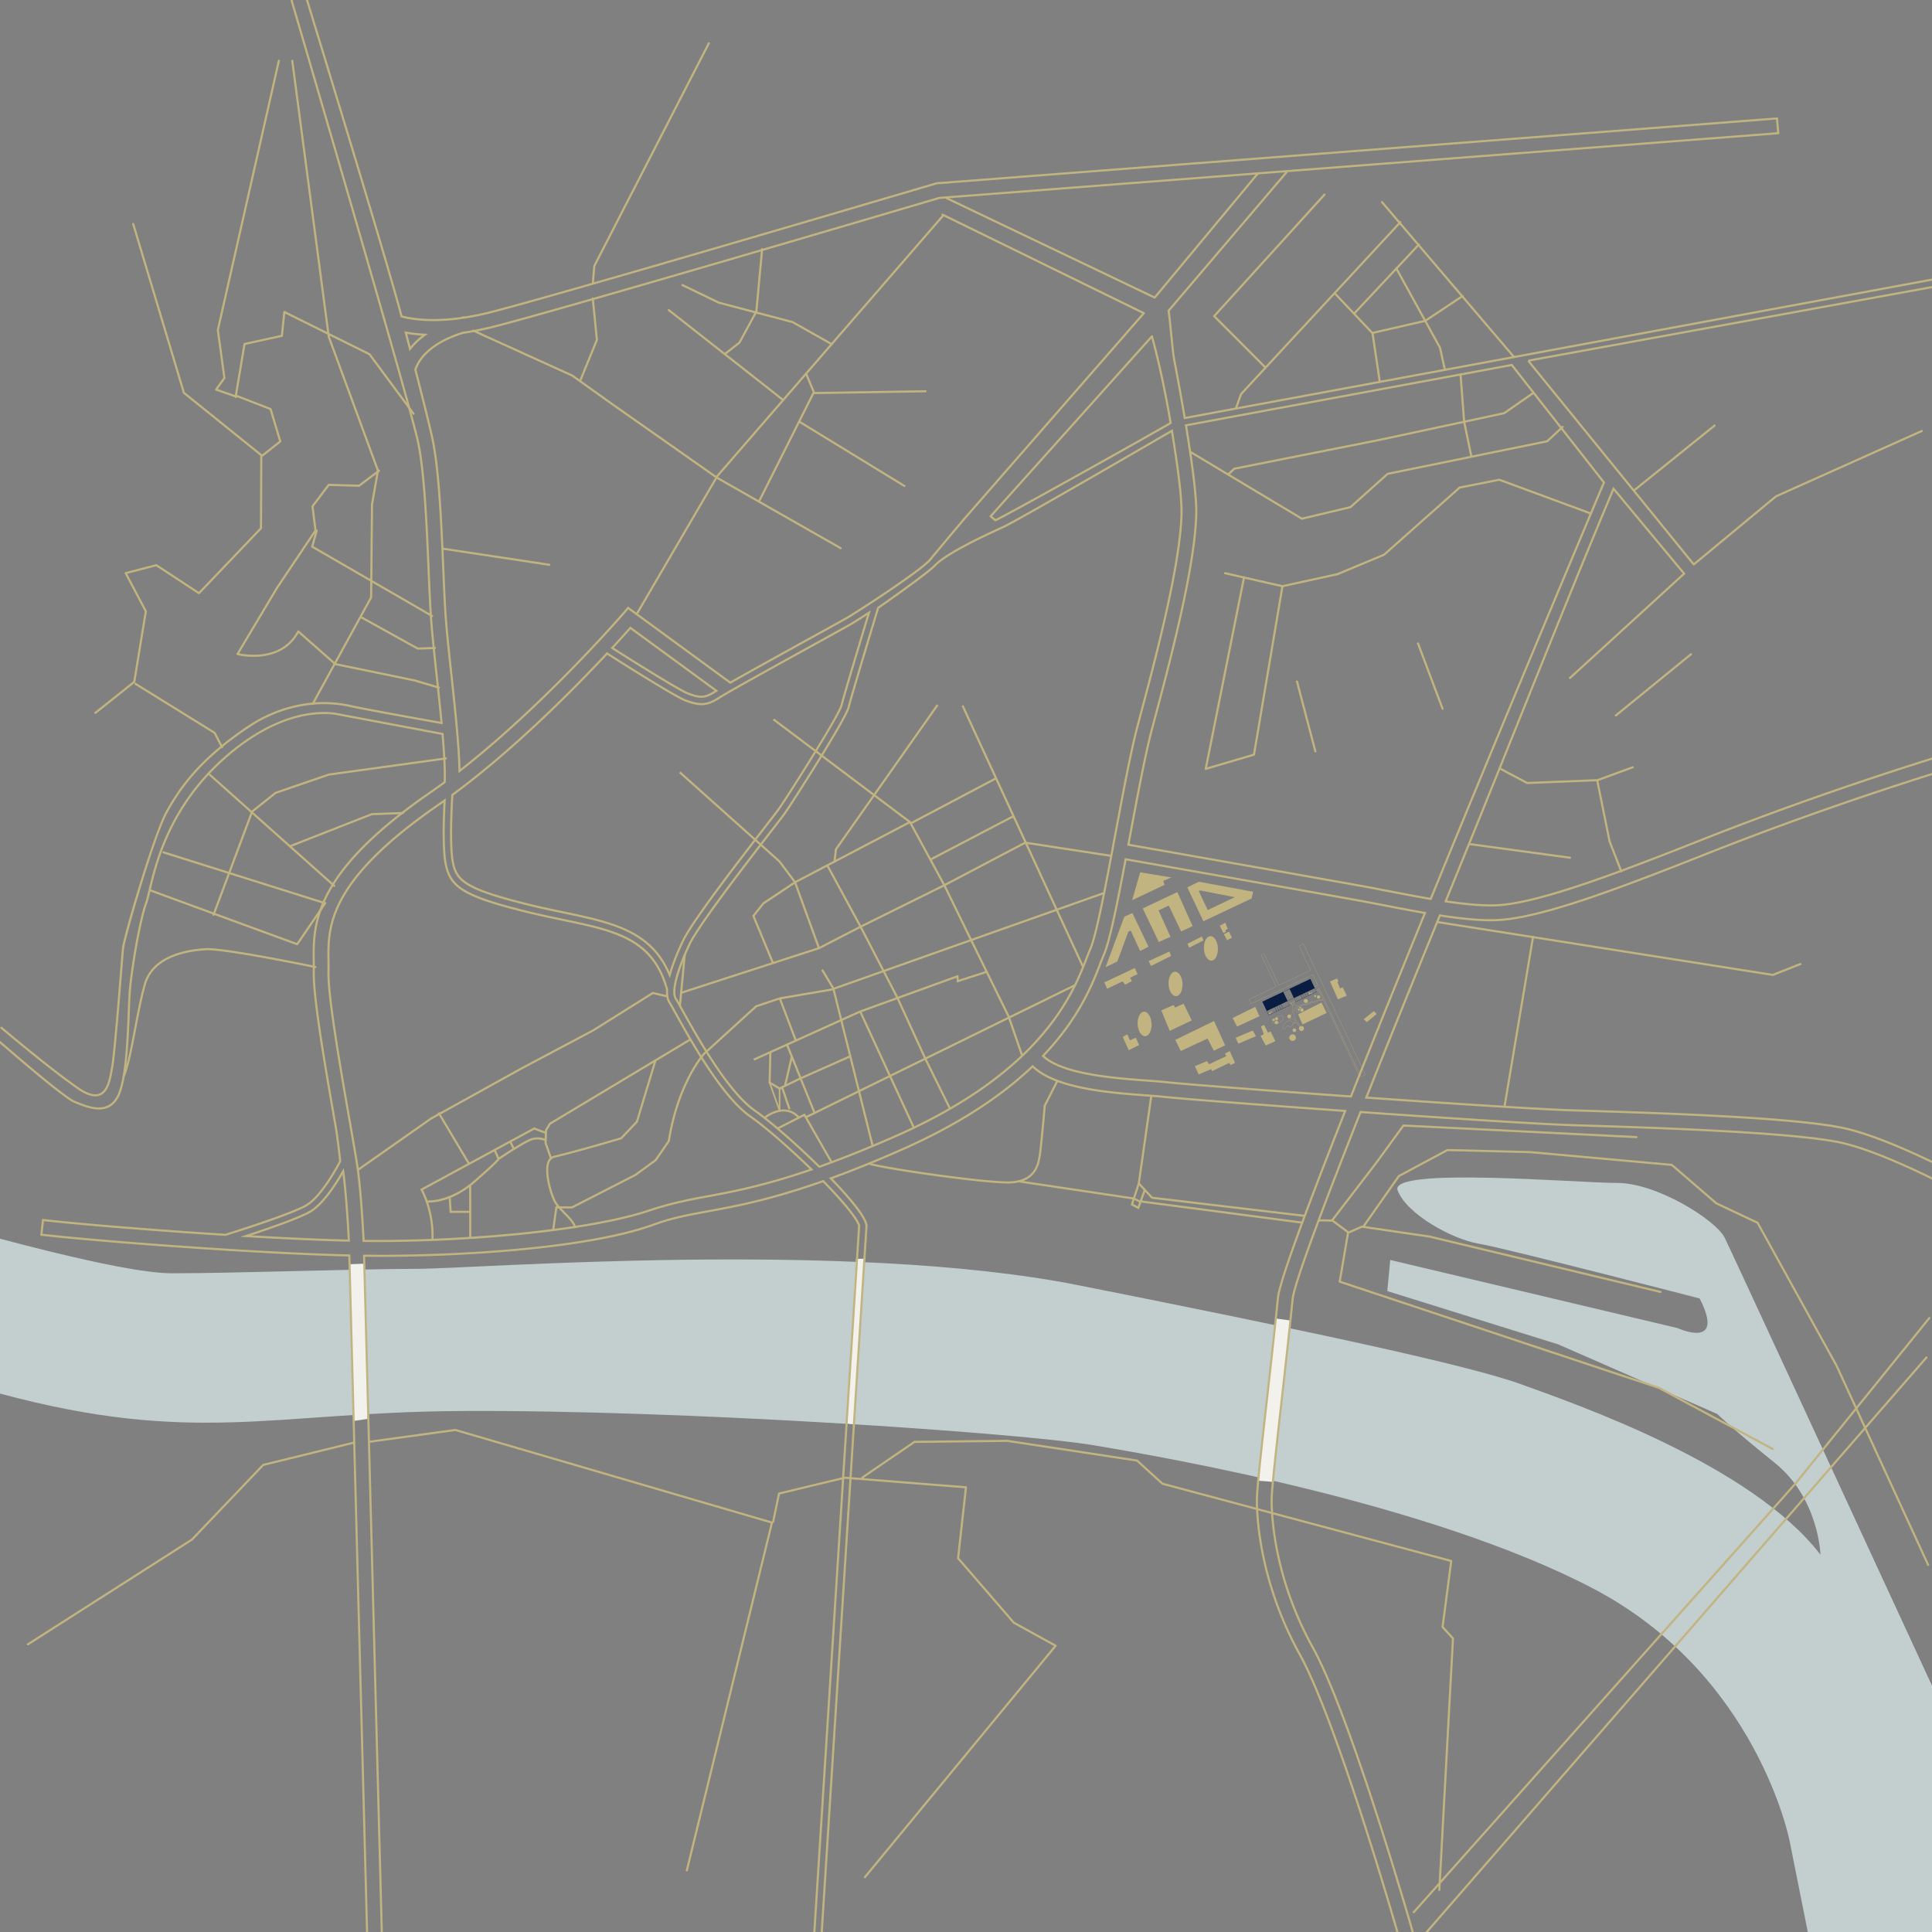 <svg viewBox="0 0 3200 3200" xmlns="http://www.w3.org/2000/svg" fill-rule="evenodd" clip-rule="evenodd" stroke-linecap="round" stroke-linejoin="round" stroke-miterlimit="10"><rect x="0" y="0" width="3200" height="3200" fill="#808080" stroke="none"/><path d="M1875.24 1490.98l13.21-46.2 51.86 8.58-13.43 5.53 1.83 6.74-53.47 25.35zM1938.68 1551.68l-19.32 8.59-26.64-55.6 57.35-27.19 25.21 56.42-18.91 9-20.48-42.94-16.94 7.98 19.73 43.74zM2000.4 1507.33l-14.8-31.27 1.98-1.23 57.66 11.19-44.84 21.31zm-14.65-46.91l-19.21 9.35 26.69 56.12 79.76-37.72 2.6-11.19-89.84-16.56zM1902.28 1568.05l-26.64-55.81-13.42 6.13-31.11 83.61 19.52-9.4 18.3-49.47 3.97-1.74 15.55 33.83 13.83-7.15zM1828.97 1627.23l4.88 10.43 25.62-12.27 3.97 5.52 11.28-5.83-2.74-5.82 12.2-5.82-4.57-10.12-50.64 23.91zM1902.64 1591.82l3.66 8.12 33.4-16.56-2.75-7.35-34.31 15.79zM1966.84 1563.14l2.75 6.59 23.79-12.12-2.74-6.44-23.8 11.97zM2029.68 1540.61l.61 3.21-4.27 1.08-5.64-11.65 9.15-4.91 3.96 10.12-3.81 2.15zM2027.16 1547.27l8.47-4.21 4.8 10.04-8 4.29-5.27-10.12zM2017.15 1570.26c.56 11.18-4.15 20.5-10.51 20.82-6.36.32-11.96-8.49-12.51-19.67-.56-11.18 4.15-20.5 10.51-20.82 6.36-.31 11.96 8.49 12.51 19.67zM1958.59 1629.13c.55 11.18-4.16 20.49-10.52 20.81-6.35.32-11.96-8.48-12.51-19.66-.55-11.18 4.15-20.5 10.51-20.82 6.36-.32 11.96 8.49 12.52 19.67zM1907.35 1695.37c.55 11.19-4.16 20.5-10.52 20.82-6.36.31-11.96-8.49-12.51-19.67-.56-11.17 4.15-20.5 10.51-20.81 6.36-.32 11.96 8.49 12.52 19.66zM1946.41 1668.84l-2.44-4.3-20.54 9 14.03 33.93 36.4-17.37-13.42-27.81-14.03 6.55zM1946.61 1722.39l9.15 18.39 44.34-20.64 10.37 20.24 18.71-9-18.31-40.27-64.26 31.28zM1859.58 1717.49l7.53-4.29 4.46 9.81 9.77-4.29 5.29 12.26-17.08 8.39-9.97-21.88zM2031.01 1749.38l-2.04-4.49 7.93-3.89 8.75 19.42-7.53 3.68-2.03-3.68-28.47 13.7-1.63-3.28-20.53 8.8-6.31-13.7 19.93-8.38 3.66 5.11 28.27-13.29zM2041.58 1686.2l7.52 14.11 37.01-17.17-7.12-15.54-37.41 18.6zM2046.66 1718.91l4.27 9.81 29.29-12.47-5.29-9.41-28.27 12.07zM2088.56 1700.11l5.08-2.45 6.71 12.88 4.07-2.24 7.93 16.14-15.86 7.36-8.54-15.95 5.28-2.86-4.67-12.88zM2149.99 1680.03l7.32 16.77 40.07-19.01-8.54-17.18-38.85 19.42zM2202.84 1625.5l11.59-4.71 2.64 4.5-2.03.62 4.47 11.44 4.47-2.04 6.71 13.9-14.64 5.93-13.21-29.64zM2258.76 1688.05l5.08 4.9 16.47-13.48-4.68-4.71-16.87 13.29zM717.974 2054.62l-3.496-.17c2.384-47.94-17.552-82.87-17.753-83.21l-.905-1.56 78.646-42.64-47.437-79.6-12.002 6.65-121.176 85.04-2.011-2.87 121.329-85.14 12.067-6.69-.443-.74 3.007-1.79.5.83 134.413-74.45 118.932-63.15 99.395-62.3 23.791 5.58-.799 3.41-22.37-5.25-98.319 61.62-118.961 63.17-134.289 74.38 47.453 79.63 107.239-58.13 17.815 6.8.104-2.74 6.969-11.39.368-.22 174.107-104.49h.006l58.723-35.24 1.801 3-57.572 34.55-30.637 101.31-26.633 28.04-.446.13c-.688.21-69.321 20.74-111.127 30.69-3.789.9-6.458 3.42-8.161 7.69-6.744 16.92 5.119 55.87 12.065 66.52 1.315 2.01 2.935 4.06 4.754 6.16h20.201l104.43-53.51 33-24.07 21.568-31.31c15.415-97.25 58.517-144.76 58.951-145.23l.106-.11 86.495-78.71 39.65-13.19 85.26-14.54 1.48-.52-17.99-29.89 3-1.81 18.36 30.5 79.62-28.21-36.38-70.17-67.51 34.83-.13.05-227.241 73.56-1.866 19.79-3.484-.33 7.934-84.12 3.484.33-5.71 60.54 147.793-47.85-32.05-77.22 17.28-21.88 51.15-34.09-24.41-32.72-165.191-147.68 2.333-2.61 165.458 147.92 24.83 33.28 63.26-33.15 2.26-19.83 62.52-88.81-165.39-124.41 2.1-2.8 165.31 124.34 104.09-147.86 2.87 2.01-104.16 147.96 58.32 43.87.57 1.04 138.41-73.11-54.89-119.01 3.18-1.47 104.43 226.41 140.51 21.6-.53 3.46-138.22-21.25 49.16 106.59 76.74-27.19 1.17 3.3-76.44 27.08 43.07 93.39-3.17 1.47-43.21-93.68-138.4 49.04 61.34 124.91 108.28-53.14 1.54 3.15-108.66 53.32 21.28 61.67-3.31 1.14-21.14-61.26-135.29 66.4 39.89 80.81-3.14 1.55-39.9-80.82-55.39 27.19 38.86 84.22-3.18 1.46-38.82-84.14-48.48 23.79 22.47 90.06-3.4.85-22.29-89.33-84.46 41.45 41.84 72.96-3.03 1.74-44.31-77.26-42.96 21.94-1.59-3.12 33.31-17.01c-9.54-9.31-21.18-11.86-34.65-7.59-10.9 3.45-18.91 10.25-18.99 10.32l-2.28-2.66c.34-.29 33.49-28.12 59.2-1.74l9.33-4.77 2.38 4.15 11.6-5.7-21.84-54.17-27.55 13.35 11.78 34.93-3.32 1.12-11.63-34.51-3.27 1.59-18.16-10.82 1.15-48.66-24.89 11.25-1.44-3.19 68.19-30.83-25.4-66.83-37.1 12.36-85.88 78.16c-1.617 1.79-43.12 48.77-58.08 143.74l-.062.4-22.357 32.45-33.826 24.65-105.304 53.95h-17.871c1.776 1.89 3.663 3.82 5.588 5.79 8.495 8.69 17.279 17.68 18.873 26.49l-3.444.62c-1.402-7.75-9.805-16.35-17.931-24.66-2.752-2.82-5.426-5.55-7.836-8.24h-2.307l-5.278 37.13-3.465-.49 5.705-40.14h2.356a52.267 52.267 0 01-3.116-4.25c-7.441-11.39-19.644-51.52-12.386-69.72 1.008-2.53 2.339-4.6 3.984-6.2l-.326.11-8.649-24.64.144-3.75c-3.122-1.28-11.912-4.1-21.791-.59-11.579 4.12-46.172 27.12-53.244 31.86-1.86 2.93-9.597 10.97-39.732 37.32-2.454 2.14-4.89 4.15-7.302 6.03h.576l.149 86.63h-3.5l-.072-41.95h-32.292l-1.622-23.7c-16.315 6.12-28.762 6.73-33.956 6.65 5.064 15.21 10.028 37.19 8.756 62.77zm30.089-49.22h29.017l-.067-38.95c-10.869 8.09-21.192 13.63-30.424 17.41l1.474 21.54zm-40.073-17.1c6.266.2 39.839-.32 76.941-32.75 31.155-27.24 37.568-34.35 38.885-36.12l-5.361-12.25-117.849 63.88c1.399 2.68 4.32 8.67 7.384 17.24zm113.553-82.79l5.001 11.43c4.339-2.9 13.067-8.68 22.402-14.53l-4.667-9.23-22.736 12.33zm83.838-12.69l8.088 23.04a14.285 14.285 0 013.982-1.58c39.943-9.51 104.488-28.72 110.488-30.51l25.419-26.75 29.279-96.83-170.428 102.28-6.043 9.87-.785 20.48zm-58.023-1.31l4.572 9.04c10.554-6.54 21.364-12.8 27.109-14.84 10.013-3.56 18.84-1.38 23.106.17l.373-9.73-.534 1.4-16.945-6.46-37.681 20.42zm480.944-104.52l21.81 54.07 70.59-34.64-13.57-54.39-78.83 34.96zm67.11-96.41l28.51 114.26 47.87-23.49-47.84-103.67-28.54 12.9zm-118.9 101.56l14.78 8.8 7.43-3.6 10.92-46.94.15.04-7.21-17.88-24.93 11.27-1.14 48.31zm35.46-36.3l-9.2 39.54 21.03-10.19-11.83-29.35zm-6.2-24.72l21.22 52.62 79.28-35.16-14.1-56.53-86.4 39.07zm121.43-54.76l47.73 103.45 55.37-27.18-44.67-97.4-58.43 21.13zm61.73-22.33l44.52 97.06 135.64-66.56-.04-.11-35.66-72.62-48.48 15.62-.61-7.89-95.37 34.5zm-194.92.99l25.16 66.2 72.14-32.63-12.08-48.43-1.91.65-83.31 14.21zm88.53-16.04l12.01 48.15 29.67-13.41 59.93-21.68-21.48-41.45-80.13 28.39zm83.46-29.57l21.46 41.43 99.98-36.16.61 8.05 43.77-14.1-24.25-49.38-141.57 50.16zm-38.21-73.71l36.58 70.57 141.65-50.19-.37-.76-42.34-86.74-135.52 67.12zm-177.88-18.29l31.37 75.59 72.94-23.61-38.27-105.37-50.38 33.57-15.66 19.82zm69.09-55.24l38.45 105.86 65.58-33.85-53.46-98.52-50.57 26.51zm247.43 4.82l42.91 87.92 138.49-49.08-49.85-108.07-131.55 69.23zm-193.76-32.95l53.49 98.56 135.54-67.13-55.24-101.55-122.59 64.25-.02.24-.36-.04-10.82 5.67zm170.74-9.52l21.41 39.36 131.69-69.3-18.63-40.39-134.47 70.33zm-157.18-17.13l-1.88 16.57 119.56-62.65-55.73-41.92-61.95 88zm124.53-42.88l30.97 56.93 134.69-70.43-27.45-59.5-138.21 73zm646.5 662.37l-266.82-35.09-4.07 11.33-13.66-7.39 3.01-9.18-187.42-27.95.07-.46c-5.4 1.34-11.66 2.11-18.92 2.11-46.98 0-222.37-25.56-230.84-31.83l2.08-2.81c6.92 5.03 179.94 31.14 228.76 31.14 43 0 48.09-27.64 50.27-39.45.17-.95.33-1.8.48-2.51 1.98-9.19 8.44-82.85 8.51-83.6l.03-.33 20.89-41.19 3.12 1.58-20.59 40.59c-.53 6.12-6.56 74.52-8.54 83.69-.14.68-.29 1.49-.46 2.4-1.65 8.94-5.4 29.31-28.17 38.13l181.84 27.12 7.68-23.44 20.72-145.2 3.46.49-20.62 144.53 20.96 22.62 252.53 29.98-.41 3.48-253.81-30.13-10.56-11.4-5.13 14.3 266.07 35-.46 3.47zm-280.31-32.83l7.5 4.05 2.43-6.78-.35-.05-7.49-3.6-2.09 6.38zm10.59-6.17l.56.07 6-16.73-7.14-7.71-6.82 20.8 7.4 3.57z" fill="#c1b480" fill-rule="nonzero"/><path d="M1274.74 1793.12l16.57 46.71-.1-36.9" fill="none" stroke="#c1b480" stroke-width="2.64"/><path d="M0 2308.21v-256.565c103.376 27.539 228.204 57.318 284.615 57.318 104.932 0 307.471-7.36 405.081-7.36 97.607 0 712.546-49.06 1095.67 26.99 383.11 76.04 646.66 132.46 734.51 164.35 87.85 31.9 380.67 132.48 495.36 282.12 0 0-2.44-93.22-75.64-152.1-73.21-58.87-95.17-80.95-95.17-80.95l-263.55-115.3-283.06-88.31 4.88-51.52 475.84 112.84s80.53 36.8 36.61-49.06c0 0-322.12-83.4-366.04-90.76-43.92-7.36-119.57-49.07-134.21-88.32-14.64-39.25 297.71-12.27 363.59-12.27 65.89 0 163.5 61.33 178.14 90.77 9.858 19.823 212.22 457.834 343.378 741.885l.005 408.032-205.723.01-30.29-151.497s-53.68-274.75-324.55-417.03c-270.87-142.29-712.55-218.33-829.68-237.96-117.13-19.62-675.944-58.87-1049.3-56.42-307.607 2.027-439.629 57.334-760.461-28.893H0z" fill="#c3cecf" fill-rule="nonzero"/><path d="M0 2051.65v256.565" fill="none"/><path d="M578.994 2093.97l23.768-.88 6.163 257.04-23.768 3.52-6.163-259.68zM2112.46 2183.76l24.43 3.3-29.05 267.39-24.43-1.98 29.05-268.71zM1417.91 2085.18l14.09-.44-18.49 274.21-11.44-1.76 15.84-272.01z" fill="#f2f1ec" fill-rule="nonzero"/><path d="M627.041 2057.22c-8.351 0-16.623-.05-24.8-.15l-1.645-.02-.081-1.64c-1.092-21.99-4.2-77.42-9.462-117.11-1.942-14.62-6.984-43.43-13.367-79.92l-.073-.42c-14.498-82.81-36.394-207.88-35.275-248.34.164-5.86.079-11.79-.012-18.07l-.004-.3c-.795-55.75-1.885-132.11 182.564-259.45a908.59 908.59 0 0010.588-7.42l2.957-2.1-.196 3.62c-1.287 23.78-3.656 81.8 2.126 106.98 8.059 35.1 28.064 50.28 137.431 76.87 17.904 4.35 35.218 7.98 51.962 11.49l3.705.78c86.751 18.18 149.431 31.31 172.958 116.08l.042.19.189 1.17-.009.19c-.428 8.83.93 15.68 4.035 20.37 1.613 2.42 5.199 8.9 9.74 17.1l.254.46c22.719 41.04 75.92 137.17 122.914 170.04 24.57 17.18 64.52 51.78 101.76 88.16l2.03 1.98-2.68.92c-80.11 27.54-133.092 37.29-175.663 45.12-33.382 6.14-62.029 12.39-93.337 22.9-47.38 15.89-120.831 29.21-212.412 38.51-77.005 7.82-159.921 12.01-236.239 12.01zm-23.112-3.63c150.791 1.74 366.407-15.23 470.65-50.21 31.504-10.58 60.29-16.85 93.818-23.02 41.977-7.72 94.105-17.31 172.465-44.06-36.53-35.53-75.3-69.04-99.28-85.81-47.662-33.34-101.139-129.96-123.975-171.22l-.254-.46c-4.502-8.13-8.058-14.55-9.593-16.86-3.505-5.29-5.06-12.78-4.624-22.29l-.116-.72c-22.978-82.63-84.768-95.58-170.278-113.5l-3.706-.77c-16.771-3.52-34.113-7.16-52.07-11.52-111.178-27.03-131.588-42.78-140.016-79.49-5.604-24.41-3.711-78.58-2.399-104.34a800.433 800.433 0 01-7.676 5.36c-182.911 126.28-181.837 201.56-181.052 256.52l.004.3c.091 6.32.176 12.28.01 18.22-1.109 40.11 20.751 164.97 35.216 247.59l.082.47c6.391 36.52 11.438 65.37 13.39 80.06 5.151 38.86 8.242 92.71 9.404 115.75zm-24.283 3.08l-1.885-.04c-45.878-1.08-103.262-3.63-170.556-7.58l-9.24-.54 8.8-2.87c39.296-12.81 89.767-30.3 107.05-40.87 21.163-12.96 42.333-46.73 53.069-65.71l2.524-4.46.732 5.07c.067.47.138.98.195 1.41 5.018 37.83 8.116 92.12 9.215 113.71l.096 1.88zm-163.029-10.58c62.383 3.59 115.941 5.94 159.34 6.99-1.135-21.91-4.028-71.42-8.609-107.8-11.501 19.73-31.481 50.09-51.707 62.47-16.295 9.97-61.118 25.83-99.024 38.34zm939.975-111.56l-.78-.77c-38.4-37.81-81.51-75.32-107.27-93.34-45.29-31.68-97.823-126.56-120.255-167.08-4.956-8.95-8.522-15.4-10.375-18.19-7.636-11.52.485-44.82 22.279-91.37 14.907-31.85 95.941-136.73 134.881-187.14l.64-.82c11.58-14.98 19.94-25.81 22.7-29.69 9.88-13.92 100.32-154.39 105.61-175.66 4.44-17.83 41.26-139.458 48.6-163.659l.32-1.067.5-.347c.79-.553 79.71-55.456 94.06-70.276 19.72-20.37 79.61-48.162 108.39-61.518l6.85-3.187c22.87-10.696 218.12-123.936 277.42-158.387l2.2-1.275.41 2.505c11.01 67.14 16.38 112.974 15.97 136.229-1.53 86.108-43.98 245.022-69.34 339.972l-3.52 13.2c-10.95 41.11-24.05 111.14-36.71 178.87l-.08.41c-15.36 82.16-31.24 167.06-41.56 190.41-1.97 4.45-3.99 9.71-6.34 15.79-21.57 55.92-72.09 186.88-315.31 294.5-45.6 20.17-88.75 37.5-128.26 51.53l-1.03.36zm99.35-926.607c-4.64 15.286-44.02 145.307-48.52 163.387-5.37 21.61-96.23 162.87-106.16 176.85-2.8 3.93-11.18 14.78-22.78 29.8l-.64.82c-38.86 50.3-119.737 154.98-134.48 186.48-20.64 44.08-29.273 77.79-22.532 87.95 1.93 2.91 5.34 9.08 10.502 18.4 22.333 40.34 74.591 134.72 119.22 165.94 25.73 17.99 68.61 55.27 106.93 92.95 39.15-13.93 81.87-31.1 126.98-51.06 241.9-107.04 292.05-237.04 313.46-292.56 2.37-6.13 4.41-11.42 6.4-15.94 10.17-22.99 26-107.68 41.32-189.58l.09-.48c12.67-67.79 25.78-137.88 36.77-179.13l3.52-13.19c25.32-94.8 67.69-253.456 69.22-339.137.4-22.757-4.81-67.526-15.52-133.095-61.8 35.903-252.77 146.628-275.5 157.256l-6.86 3.189c-28.59 13.268-88.08 40.875-107.35 60.778-14.13 14.608-86.69 65.232-94.07 70.372zm782.74 810.047l-1.28-.09c-145.16-10.32-276.07-20.46-304.51-23.57-9.29-1.01-20.38-1.83-33.22-2.79l-.67-.05c-52.64-3.89-140.72-10.4-172.62-41.29l-1.24-1.21 1.19-1.26c60.01-62.96 81.5-118.67 94.35-151.95 2.13-5.55 4.15-10.79 5.95-14.86 10.06-22.76 23.32-90.53 36.05-158l.32-1.7 1.7.3c76 13.36 328.7 57.82 389.75 68.98 12.91 2.36 27 5.09 40.62 7.73 20.29 3.92 43.28 8.37 65.45 12.21l2.14.37-.82 2.02c-47.57 116.34-88.85 218.61-122.69 303.97l-.47 1.19zm-508.6-69.13c32.04 29 117.71 35.34 169.17 39.14l.68.05c12.87.96 23.99 1.78 33.34 2.81 28.32 3.09 158.48 13.17 303.1 23.46 33.56-84.64 74.4-185.83 121.41-300.8-21.54-3.76-43.73-8.05-63.38-11.86-13.61-2.63-27.68-5.36-40.58-7.71-60.59-11.08-310.04-54.97-388.02-68.68-12.67 67.1-25.84 134.16-35.97 157.06-1.76 4-3.77 9.2-5.89 14.71-12.85 33.3-34.29 88.89-93.86 151.82zm-620.521-128.4l-1.955-4.76c-29.701-72.33-94.135-85.84-175.71-102.94l-.162-.04c-16.742-3.51-34.054-7.14-51.9-11.47-110.643-26.9-124.351-41.37-130.996-70.33-6.187-26.94-2.584-94.39-1.333-114.42l.051-.82.66-.48c103.546-75.97 204.829-179.23 255.986-234.024l.992-1.063 1.227.78c33.692 21.437 113.824 71.947 130.182 77.927 11.109 4.06 18.373 5.72 25.07 5.72 9.088 0 17.707-3.13 28.819-10.46 12.871-8.49 100.99-57.1 159.3-89.26l2.57-1.421c28.8-15.886 51.55-28.433 56.34-31.244 3.42-2.002 14.95-9.235 29.59-18.699l4-2.592-1.38 4.569c-9.58 31.633-41.16 136.147-45.33 152.927-4.54 18.25-90.91 153.91-104.25 172.69-2.74 3.85-11.67 15.41-22.98 30.04-42.18 54.59-120.695 156.2-136.032 188.97-10.017 21.39-17.22 40.05-21.408 55.43l-1.351 4.97zm-358.612-302.93c-.979 15.92-4.825 85.93 1.301 112.61 6.302 27.46 19.68 41.28 128.412 67.71 17.792 4.32 35.076 7.94 51.792 11.45l.161.03c39.886 8.37 77.56 16.27 108.124 31.11 32.336 15.7 54.105 37.82 68.158 69.37 4.36-14.6 11.161-31.81 20.255-51.23 15.5-33.12 94.165-134.93 136.43-189.62 11.29-14.61 20.2-26.15 22.9-29.94 13.28-18.7 99.24-153.55 103.7-171.51 4.01-16.11 33.08-112.453 44-148.53-12.76 8.212-22.58 14.363-25.71 16.195-4.83 2.833-27.59 15.391-56.41 31.289l-2.58 1.421c-58.26 32.135-146.307 80.705-159.062 89.115-11.727 7.74-20.922 11.04-30.747 11.04-8.832 0-17.846-2.85-26.272-5.93-16.481-6.03-95.165-55.56-129.633-77.482-51.438 55.022-151.94 157.302-254.819 232.902zm410.438-161.77c-6.517 0-13.165-2.01-21.816-5.17-15.759-5.77-100.849-59.52-126.553-75.864l-1.77-1.125 1.424-1.54c13.458-14.555 23.812-26.123 30.128-33.263l1.057-1.195 145.787 106.687-2.205 1.37c-.656.4-1.247.78-1.715 1.08-9.752 6.44-16.96 9.02-24.337 9.02zm-144.722-82.864c52.395 33.274 111.986 69.964 124.108 74.404 17.869 6.52 25.718 7.84 42.647-3.23l-139.056-101.76c-6.157 6.947-15.625 17.504-27.699 30.586zm632.847-209.545l-1.48-3.171c22.75-10.641 241.27-132.816 288.94-160.447-8.45-50.098-19.16-99.89-30.18-140.337-.31-1.151-.49-1.813-.52-1.963l3.42-.718c.04.169.2.761.48 1.76 11.14 40.877 21.95 91.262 30.45 141.874l.2 1.194-1.04.609c-45.46 26.412-267.3 150.455-290.27 161.199zM678.334 581.78l-.896-3.459c-2.31-8.912-4.661-17.948-7.035-27.042l-.698-2.676 2.717.514c9.589 1.816 20.171 3.011 31.452 3.551l4.993.239-4.052 2.927c-9.685 6.997-17.86 14.774-24.297 23.116l-2.184 2.83zm-3.852-28.732c1.84 7.053 3.665 14.067 5.466 21.011 5.339-6.447 11.69-12.535 18.95-18.167-8.618-.565-16.801-1.518-24.416-2.844z" fill="#c1b480" fill-rule="nonzero"/><path d="M1648.77 863.5c-.39 0-.78-.129-1.11-.393l-8.03-6.543c-.01-.006-.01-.012-.02-.018a2.016 2.016 0 01-.4-.47v-.007c-.14-.237-.21-.5-.23-.767v-.099c0-.197.03-.394.1-.583v-.004c.07-.201.18-.391.33-.561.01-.009.02-.018.02-.027l267.25-298.13a1.748 1.748 0 112.6 2.336l-266.02 296.772 6.61 5.39a1.734 1.734 0 01.25 2.462 1.74 1.74 0 01-1.35.642zM1540.01 929.54a1.747 1.747 0 01-1.37-2.835c7.56-9.559 55.31-66.269 55.79-66.84a1.755 1.755 0 012.47-.211c.74.623.83 1.727.21 2.466-.48.571-48.2 57.24-55.73 66.756a1.74 1.74 0 01-1.37.664zm372.5-434.914c-.25 0-.51-.056-.75-.171l-344.52-164.632a1.76 1.76 0 01-.83-2.333 1.757 1.757 0 012.34-.825l343.29 164.044 169.56-204.03a1.744 1.744 0 012.46-.227c.75.618.85 1.721.23 2.464l-170.43 205.078c-.34.41-.84.632-1.35.632z" fill="#c1b480" fill-rule="nonzero"/><path d="M2071.99 1662.64l102.502-48.092 8.233 17.197-6.146 2.944 2.638 5.574 5.98-2.864 69.221 145.931 7.06-3.348-102.648-216.416-7.313 2.984 19.231 40.508-52.486 24.889-24.638-52.139-4.586 2.175 24.776 52.073-44.919 21.283 3.095 7.301z" fill="none" stroke="#c1b480" stroke-width=".33"/><path d="M2142.61 1703.76a2.947 2.947 0 013.927 1.392 2.947 2.947 0 01-1.406 3.922 2.95 2.95 0 01-3.928-1.392 2.948 2.948 0 011.407-3.922M2134.07 1680.7a3.106 3.106 0 014.14 1.468 3.107 3.107 0 01-1.483 4.135 3.108 3.108 0 01-4.14-1.468 3.108 3.108 0 011.483-4.135" fill="#c1b480"/><path d="M2125.69 1642.82l10.388-4.928" fill="none" stroke="#091c41" stroke-width=".33" stroke-linecap="square"/><path d="M2114.83 1684.42c-4.866 2.308-7.859 6.2-6.68 8.686 1.179 2.485 6.086 2.629 10.952.321 4.867-2.308 7.86-6.2 6.681-8.685-1.179-2.486-6.087-2.63-10.953-.322z" fill="none" stroke="#c1b480" stroke-width=".33" stroke-linecap="square"/><path d="M2112.9 1690.85a2.948 2.948 0 013.927 1.392 2.947 2.947 0 01-1.406 3.922 2.948 2.948 0 01-3.927-1.392 2.947 2.947 0 011.406-3.922M2113.43 1685.09a2.49 2.49 0 013.319 1.177 2.492 2.492 0 01-1.189 3.315 2.49 2.49 0 01-3.319-1.177 2.492 2.492 0 011.189-3.315M2108.68 1687.35a2.085 2.085 0 012.778.985 2.084 2.084 0 01-.995 2.773 2.084 2.084 0 01-2.777-.984 2.085 2.085 0 01.994-2.774" fill="#c1b480"/><path d="M2151.13 1669.52c-3.151 1.495-5.089 4.014-4.326 5.624.763 1.609 3.941 1.702 7.092.208 3.15-1.494 5.088-4.014 4.325-5.623-.763-1.61-3.941-1.703-7.091-.209z" fill="none" stroke="#c1b480" stroke-width=".33" stroke-linecap="square"/><path d="M2155.21 1670.42a2.77 2.77 0 013.691 1.309 2.77 2.77 0 01-1.322 3.685 2.77 2.77 0 01-3.69-1.308 2.77 2.77 0 011.321-3.686M2182.74 1648.86a2.77 2.77 0 013.69 1.309 2.769 2.769 0 01-1.321 3.685 2.77 2.77 0 01-3.691-1.308 2.77 2.77 0 011.322-3.686M2161.44 1654.91a3.386 3.386 0 014.513 1.6 3.387 3.387 0 01-1.616 4.507 3.388 3.388 0 01-4.513-1.6 3.386 3.386 0 011.616-4.507M2153.89 1699.77c2.078-.986 4.563-.105 5.545 1.965a4.164 4.164 0 01-1.986 5.539 4.164 4.164 0 01-5.546-1.966 4.162 4.162 0 011.987-5.538M2138.64 1713.74c2.72-1.29 5.972-.137 7.258 2.573 1.285 2.71.12 5.958-2.6 7.249-2.72 1.29-5.972.137-7.258-2.573-1.285-2.711-.12-5.959 2.6-7.249M2150.63 1670.99a1.612 1.612 0 012.149.762 1.612 1.612 0 01-.769 2.146 1.612 1.612 0 01-2.149-.762 1.613 1.613 0 01.769-2.146M2177.68 1648.3a1.612 1.612 0 012.149.762 1.612 1.612 0 01-.77 2.146 1.613 1.613 0 01-2.149-.762 1.614 1.614 0 01.77-2.146M2153.1 1667.83a1.349 1.349 0 011.798.638 1.35 1.35 0 01-.644 1.796 1.35 1.35 0 01-1.798-.638 1.35 1.35 0 01.644-1.796" fill="#c1b480"/><path d="M2090.8 1659.09l34.591-16.407 7.322 15.438-34.591 16.407-7.322-15.438zM2135.82 1637.74l34.592-16.407 7.322 15.437-34.592 16.407-7.322-15.437z" fill="#091c41"/><path d="M2102.63 1677.06a1.377 1.377 0 011.834.651 1.378 1.378 0 01-.657 1.833 1.378 1.378 0 01-1.835-.651 1.378 1.378 0 01.658-1.833M2169.03 1644a1.378 1.378 0 011.264 1.481 1.378 1.378 0 01-1.485 1.259 1.378 1.378 0 01-1.264-1.481 1.378 1.378 0 011.485-1.259M2105.32 1675.37a.967.967 0 011.288.456.967.967 0 01-.462 1.286.965.965 0 11-.826-1.742M2172.21 1643.88c.532.043.93.509.887 1.039a.966.966 0 01-1.043.883.966.966 0 01-.887-1.039.967.967 0 011.043-.883" fill="#c1b480"/><path d="M2154 1647.01l3.301 6.96m-35.833 9.478l3.301 6.96m32.503-24.95l3.301 6.96M2118.196 1665l3.301 6.96m42.588-29.734l3.302 6.96m-56.005 19.046l3.302 6.96m45.951-31.329l3.301 6.96m-49.102 15.772l3.301 6.96m59.063-37.548l3.301 6.96-34.335 16.285-3.302-6.959m-44.6 22.162l3.301 6.96 34.293-16.265-3.301-6.96" fill="none" stroke="#091c41" stroke-width=".33" stroke-linecap="square"/><path d="M2142.97 1653.21l-10.144 4.811 2.084 4.394 10.144-4.811-2.084-4.394zm-4.373 7.501s1.532 2.492 1.979 4.189m1.006-5.59s1.085 2.89 2.093 4.363" fill="none" stroke="#c1b480" stroke-width=".33" stroke-linecap="square"/><path d="M2132.47 1657.95l10.713-5.082" fill="none" stroke="#091c41" stroke-width=".33" stroke-linecap="square"/><path d="M2180.21 1641.66l3.927-1.862 7.446 15.697s-8.387.158-11.148 1.792c-2.994 1.772-5.023 1.994-6.585 1.627-1.6-.375-4.057.529-6.865 2.551-2.503 1.804-5.153 1.883-7.181 1.769-2.138-.12-5.839 1.58-7.337 2.281-1.497.702-6.187 1.954-8.457-1.362-2.269-3.317-1.685-5.209.359-6.224" fill="none" stroke="#c1b480" stroke-width=".33" stroke-linecap="square"/><path d="M2135.35 1662.27s3.213-1.239 4.864 1.875c1.652 3.113 1.275 9.908 1.075 11.062-.2 1.155-1.45 5.366-4.384 6.842s-3.146 3.008-2.501 4.423c.644 1.416 2.25 1.88 3.936 1.53 1.687-.351 4.479-.676 5.919 1.234 1.439 1.91 1.538 3.763.131 4.223-1.408.46-2.318.9-3.768-.239-1.45-1.139-3.488-3.98-7.635-1.919s-6.82 4.988-8.132 9.186c-1.313 4.197 2.554 4.094 4.314 2.697.797-.633 1.203-1.077 1.688-1.739.484-.663 1.173-1.858 1.503-2.228.359-.401.989-.793 1.929.08.94.873 2.305 1.719 3.73 1.054 1.425-.665 2.023-1.145 3.233-3.398s2.329-1.959 3.133-2.309c.804-.35 2.72-.7 4.548 1.371 1.828 2.07 3.84 5.577 4.175 6.342l1.66-1.09s-5.155-7.065-5.723-7.964c-.567-.899-5.919-8.907-5.848-14.941.071-6.034.436-7.876 4.64-9.508 4.204-1.633 7.854-3.465 10.092-4.047 2.165-.563 4.208-.338 5.246-.465 1.039-.126 3.325-.751 5.828-2.575 2.503-1.824 4.885-1.374 5.639-1.316 1.434.11 2.771-.328 6.229-1.984 3.458-1.657 10.748-1.676 11.316-1.612l59.235 124.887" fill="none" stroke="#c1b480" stroke-width=".33" stroke-linecap="square"/><path d="M1137.62 3099.66a1.754 1.754 0 01-1.701-2.17l140.613-574.38-522.478-152.88-140.488 19.33c-.958.14-1.84-.54-1.973-1.5a1.751 1.751 0 011.496-1.97l140.858-19.38c.243-.03.494-.01.73.06l524.445 153.45c.89.27 1.43 1.19 1.2 2.1l-141.003 576c-.195.8-.911 1.34-1.699 1.34zm2055.94-506.01c-.66 0-1.29-.37-1.59-1.02l-151.43-329.48-130.69-236.48-67.78-31.98c-.14-.07-.27-.15-.4-.26l-73.36-63.29-234.17-21.12-136.35-3.42-79.67 42.68-57.13 81.47 107.13 15.72c.06.01.11.02.16.03l382.42 91.65c.94.22 1.52 1.17 1.29 2.11-.22.94-1.17 1.51-2.11 1.29l-382.34-91.62-111.66-16.39-21.54 9.6-13.42 78.51 527.02 175.3c.1.04.19.07.28.12l188.77 101.34c.85.45 1.17 1.52.71 2.37-.46.85-1.52 1.17-2.37.71l-188.64-101.26-528.3-175.73c-.82-.27-1.32-1.1-1.17-1.95l13.8-80.73-24.69-18.46c-.01 0-.02-.01-.02-.02-.06.01-.12.01-.18.01l-20.94-.28c-.97-.01-1.74-.81-1.73-1.77.01-.97.79-1.74 1.77-1.73l20.07.27 72.73-94.77 45.05-61.85c.34-.48.91-.74 1.5-.72l385.91 19.16c.96.05 1.7.87 1.66 1.84-.05.96-.85 1.68-1.84 1.66l-384.96-19.11-44.52 61.12-71.94 93.73 24.92 18.64 21.11-9.41c.3-.14.64-.18.96-.13l1.29.19c.05-.13.11-.25.2-.37l58.13-82.89c.15-.23.36-.41.6-.54l80.44-43.09c.27-.14.56-.21.87-.21l136.88 3.43c.04 0 .07.01.11.01l234.78 21.17c.37.04.71.18.99.42l73.61 63.5 68.07 32.12c.33.16.61.42.78.74l131 237.03.06.12 151.46 329.54a1.75 1.75 0 01-1.59 2.48zM0 1723.688c21.58 18.77 108.293 93.692 124.594 99.912 1.376.52 2.833 1.1 4.358 1.7 19.534 7.69 49.057 19.32 64.447-9.54 3.887-7.29 6.888-18.06 9.235-30.79-.144-.41-.139-.87.05-1.29l.312-.72c5.653-32.07 7.35-75.74 8.599-107.88.445-11.44.829-21.31 1.317-28.77 2.542-38.79 17.104-123.23 27.325-150.59 1.757-4.71 3.517-12.1 5.744-21.47 10.424-43.83 32.116-135.04 119.259-215.1 30.528-28.05 62.278-49.19 94.37-62.83 32.833-13.96 64.499-19.4 94.121-16.16.96.1 1.654.97 1.55 1.93-.105.96-.968 1.64-1.93 1.55-58.07-6.34-124.039 21.4-185.743 78.09a390.105 390.105 0 00-20.559 20.34c.632-.34 1.44-.28 2.01.23l67.629 60.38 38.697-30.81c.156-.13.333-.22.521-.29l88.201-30.28c.107-.04.217-.07.329-.08l193.712-26.75a1.75 1.75 0 01.479 3.47l-193.545 26.72-87.753 30.13-37.991 30.26 61.227 54.66a.123.123 0 01.055-.02l134.586-52.81c.184-.07.378-.11.575-.12l51.574-1.88c.955-.02 1.777.72 1.813 1.68.035.97-.719 1.78-1.685 1.81l-51.277 1.88-132.717 52.07 71.233 63.6a1.748 1.748 0 11-2.331 2.61l-134.526-120.11-36.021 96.43 156.59 49.28c.418-.06.869.02 1.25.29.798.54 1.003 1.63.458 2.43l-46.468 68.06c-.452.66-1.294.93-2.048.66l-136.216-49.96-.087.23a1.745 1.745 0 01-2.251 1.03 1.751 1.751 0 01-1.027-2.25l.08-.21-103.103-37.82c-2.085 8.76-3.772 15.71-5.505 20.35-9.935 26.6-24.641 111.87-27.112 149.6-.485 7.41-.868 17.26-1.312 28.68-1.015 26.12-2.324 59.81-5.836 88.91 4.585-16.88 8.753-38.75 13.086-61.48 4.923-25.84 10.014-52.55 16.049-73.22 13.781-47.18 70.101-57.21 102.446-58.98 30.8-1.69 175.788 28.22 181.945 29.49a1.752 1.752 0 01-.709 3.43c-1.503-.31-150.729-31.11-181.044-29.42-31.422 1.72-86.102 11.35-99.278 56.46-5.989 20.51-11.063 47.14-15.971 72.89-6.217 32.62-12.096 63.47-19.45 80.77-2.455 13.76-5.644 25.46-9.842 33.34-8.252 15.47-20.261 20.3-32.649 20.3-12.918 0-26.249-5.25-36.17-9.16-1.512-.59-2.958-1.16-4.323-1.69-16.509-6.298-98.291-76.75-123.347-98.53v-4.642zm2491.96 110.802c-.09 0-.19 0-.29-.02-.95-.16-1.6-1.06-1.44-2.02l46.91-278.85-156.28-24.63c-.95-.15-1.6-1.04-1.45-2 .15-.95 1.04-1.6 2-1.45l156.71 24.69c.38-.32.9-.48 1.43-.39.52.08.94.39 1.2.81l395.5 62.32 45.15-17.82c.9-.35 1.92.09 2.27.99.36.9-.08 1.91-.98 2.27l-45.6 17.99c-.29.12-.6.15-.91.1l-395.59-62.33-46.91 278.89c-.14.85-.88 1.45-1.72 1.45zM356.63 1512.33l134.917 49.48 44.265-64.83-155.199-48.85-23.983 64.2zm-106.798-39.16l103.511 37.96 23.926-64.05-107.172-33.73a1.746 1.746 0 01-1.144-2.19 1.747 1.747 0 012.194-1.15l107.348 33.79 36.562-97.88-68.334-61.01a1.742 1.742 0 01-.421-2.04c-67.666 72.58-86.885 150.05-96.47 190.3zm2435.45-28.26c-.7 0-1.36-.43-1.63-1.12l-19.34-49.72c-.03-.1-.06-.19-.08-.29l-20.19-99.73-114.53 4.57c-.31.02-.61-.05-.89-.2l-44.16-23.53a1.756 1.756 0 01-.72-2.37c.45-.85 1.52-1.17 2.37-.72l43.74 23.31 115.82-4.63 58.09-21.27c.91-.33 1.91.13 2.25 1.04.33.91-.14 1.91-1.04 2.24l-57.47 21.05 20.13 99.4 19.28 49.58a1.758 1.758 0 01-1.63 2.39zm-84.82-22.51c-.08 0-.16 0-.24-.01l-165.72-22.54a1.749 1.749 0 01-1.5-1.97c.13-.96 1.02-1.63 1.97-1.5l165.72 22.54a1.749 1.749 0 01-.23 3.48zm-603.39-147.14c-.43 0-.86-.16-1.18-.45a1.75 1.75 0 01-.54-1.64l63.06-315.334-29.6-6.738a1.757 1.757 0 01-1.32-2.095 1.754 1.754 0 012.1-1.318l30.07 6.845c.36-.218.8-.306 1.24-.218.48.096.88.378 1.13.756l61.68 14.041c.24-.065.5-.083.76-.039l.02.002 90.31-19.734 76.82-32.118 124.81-110.924c.23-.207.52-.349.83-.409l65.76-12.988c.31-.061.64-.036.94.075L2635.852 849c.91.334 1.37 1.34 1.04 2.248a1.747 1.747 0 01-2.25 1.036l-151.43-55.856-64.81 12.8-124.67 110.802c-.14.128-.31.232-.49.306l-77.24 32.292c-.09.041-.19.072-.3.095l-90.02 19.669-46.99 277.898c-.11.66-.58 1.19-1.23 1.38l-79.9 23.52c-.16.05-.33.07-.49.07zm64.76-316.647l-62.48 312.407 76.08-22.4 46.71-276.28-60.31-13.727zm116.84 287.687c-.78 0-1.49-.52-1.69-1.31l-30.42-115.72c-.25-.94.31-1.9 1.25-2.14.93-.25 1.89.31 2.13 1.25l30.42 115.72c.25.94-.31 1.9-1.24 2.14-.15.04-.3.06-.45.06zm-1810.84-6.85c-.635 0-1.247-.34-1.558-.95l-12.028-23.4-130.687-80.88a1.751 1.751 0 011.842-2.98l131.1 81.14c.271.17.49.41.636.69l12.25 23.84a1.745 1.745 0 01-1.555 2.54zm2308.55-52.67c-.51 0-1.01-.22-1.35-.65-.61-.75-.5-1.85.25-2.46l124.45-101.411a1.75 1.75 0 012.21 2.713l-124.45 101.408c-.33.27-.72.4-1.11.4zm-2518.41-4.29a1.75 1.75 0 01-1.092-3.12l63.849-50.86 19.014-115.733-33.121-62.657a1.75 1.75 0 011.107-2.511l50.726-13.204a1.749 1.749 0 011.402.231l69.438 45.626 101.213-106.025.505-119.542L303.51 652.024a1.755 1.755 0 01-.579-.86L218.957 371.53a1.75 1.75 0 013.352-1.007l83.817 279.114 127.738 102.861c.09.072.172.153.245.24l28.125-22.259-15.532-51.63-53.602-20.811a1.75 1.75 0 01-1.771.766 1.752 1.752 0 01-2.712-.927l-31.232-10.959a1.748 1.748 0 01-.842-2.671l13.319-18.57-10.776-78.837a1.77 1.77 0 01.027-.624L460.167 100.21a1.75 1.75 0 113.413.773L362.596 546.681l10.828 79.213c.061.443-.051.893-.312 1.257l-12.364 17.238 28.292 9.927 14.236-84.819a1.747 1.747 0 011.351-1.419l60.618-13.292 3.96-38.244a1.752 1.752 0 012.518-1.388l70.001 34.741-59.373-448.937a1.75 1.75 0 013.469-.459l59.683 451.272 67.323 33.411c.249.124.464.304.629.527l72.963 98.589a1.75 1.75 0 11-2.813 2.082l-72.713-98.25-64.835-32.177.188 1.422 81.07 220.517a1.75 1.75 0 011.529 3.08l-1.564 1.186-9.362 53.398-1.199 125.48 99.834 57.723a1.75 1.75 0 11-1.752 3.03l-98.12-56.732-.234 24.469a1.75 1.75 0 01-.216.825l-16.831 30.677 92.922 51.454 27.997-.918a1.75 1.75 0 01.115 3.498l-28.48.934a1.836 1.836 0 01-.905-.218l-93.332-51.682-40.818 74.394 130.17 26.81.143.03 40.191 11.87a1.758 1.758 0 011.182 2.18 1.748 1.748 0 01-2.174 1.18l-40.12-11.85-131.154-27.01-35.737 65.14a1.742 1.742 0 01-2.376.69 1.754 1.754 0 01-.693-2.38l35.965-65.55-57.779-51.021c-12.407 22.232-33.647 35.588-61.573 38.677-21.574 2.386-39.233-2.087-39.975-2.279a1.747 1.747 0 01-1.065-2.591l65.214-109.247 63.682-94.984-4.953-39.247c-.057-.453.065-.91.34-1.273l26.885-35.613a1.76 1.76 0 011.447-.695l49.77 1.447 29.78-22.575.118-.671-81.294-221.126a1.787 1.787 0 01-.092-.375l-.522-3.95-69.852-34.666-3.831 36.993a1.749 1.749 0 01-1.366 1.529l-60.698 13.31-13.931 83.003c.233-.012.474.027.707.118l55.457 21.531c.503.195.887.611 1.042 1.127l16.12 53.586a1.75 1.75 0 01-.59 1.877l-29.536 23.375c-.38.302-.846.419-1.295.365l-.501 118.722a1.752 1.752 0 01-.484 1.201L330.82 983.735a1.75 1.75 0 01-2.227.254l-70.008-46.001-47.834 12.452 32.363 61.223c.178.338.242.725.18 1.102l-19.219 116.985c-.07.43-.297.81-.636 1.08l-64.376 51.28c-.323.25-.708.38-1.091.38zm2231.37-6.84c-.71 0-1.37-.43-1.63-1.13l-40.68-108.154a1.747 1.747 0 113.27-1.233l40.68 108.147c.34.91-.12 1.92-1.02 2.26-.2.07-.41.11-.62.11zm-1895.32-131.588c.423 0 .835.153 1.158.438l58.839 51.96 58.929-107.406.249-26.01-97.014-56.092a1.75 1.75 0 01-.808-1.991l6.055-21.462-61.358 91.514-63.924 107.09c5.462 1.114 19.973 3.513 36.513 1.666 27.863-3.11 47.986-16.153 59.809-38.767a1.75 1.75 0 011.552-.94zm561.642-27.005a1.75 1.75 0 01-1.509-2.633l130.349-223.208-170.57-119.779-67.098-47.912-163.687-74.291a1.751 1.751 0 011.446-3.188l163.842 74.362c.104.047.202.104.294.169l11.213 8.007 26.894-65.789-6.685-68.035a1.75 1.75 0 013.483-.343l6.728 68.467c.028.283-.014.569-.122.833l-27.275 66.72a1.741 1.741 0 01-.111.225l53.099 37.916 170.319 119.602.411-.705c.055-.094.118-.182.189-.264l107.8-124.37-187.987-147.783a1.749 1.749 0 112.163-2.751l91.612 72.02c.08-.097.171-.186.274-.267l22.681-17.709 25.937-47.778-59.124-15.562a1.715 1.715 0 01-.316-.117l-60.34-29.151a1.75 1.75 0 111.523-3.151l60.188 29.079 59.749 15.729 9.51-102.735c.09-.963.95-1.661 1.91-1.582a1.75 1.75 0 011.58 1.904l-9.55 103.18c0 .045-.01.09-.02.135l58.61 15.427c.15.038.29.095.42.168l63.61 35.858 182.65-210.721c.06-.077.13-.146.21-.208a1.75 1.75 0 011.94-2.874l333.42 163.198c.49.239.84.692.95 1.226a1.77 1.77 0 01-.4 1.497l-298.79 342.277c-.63.727-1.74.803-2.47.167a1.743 1.743 0 01-.16-2.469l297.28-340.558-328.91-160.993c-.03.367-.17.73-.43 1.03l-182.69 210.769c.03.34-.04.693-.22 1.013-.3.54-.85.856-1.43.888l-40.88 47.171 12.55 29.975c.02.03.03.061.04.091l183.2-2.906c1-.019 1.76.756 1.78 1.722.02.967-.76 1.762-1.72 1.777l-184.62 2.928-22.52 44.816 173.12 105.905c.82.504 1.08 1.582.58 2.406a1.759 1.759 0 01-2.41.58l-172.86-105.753-65.01 129.404 134.03 76.371a1.75 1.75 0 01.66 2.387 1.756 1.756 0 01-2.39.654L1187.41 793.178l-130.233 223.011a1.75 1.75 0 01-1.513.868zM519.113 904.603l94.122 54.421 1.182-123.645c.001-.096.01-.191.026-.286l8.736-49.828-27.268 20.672a1.705 1.705 0 01-1.108.354l-49.484-1.438-25.912 34.324 4.809 38.108a1.75 1.75 0 011.983 2.2l-7.086 25.118zm390.652 32.591c-.087 0-.175-.006-.264-.02L734.03 910.621a1.75 1.75 0 01.524-3.461l175.471 26.553a1.75 1.75 0 01-.26 3.481zm1895.65-.536a1.766 1.766 0 01-1.36-.647l-273.39-336.471a1.75 1.75 0 01.26-2.462 1.748 1.748 0 012.46.255l172.94 212.843 132.52-106.712a1.748 1.748 0 012.46.265c.61.753.49 1.854-.26 2.46l-132.51 106.703 97.13 119.541 134.77-111.652c.12-.101.25-.185.4-.249l241.61-108.324c.89-.396 1.92 0 2.32.881.39.882 0 1.917-.89 2.313l-241.39 108.227-135.95 112.627c-.32.261-.71.402-1.12.402zm-649.11-75.773c-.31 0-.63-.084-.9-.249l-183.73-110.065a1.745 1.745 0 01-.6-2.4 1.748 1.748 0 012.4-.602l60.49 36.236 9.09-8.711c.24-.231.55-.388.87-.453l240.69-47.734 138.58-29.709-5.79-76.517a1.753 1.753 0 011.62-1.877c.94-.071 1.8.649 1.87 1.613l5.76 76.041 64.02-13.727 48.07-33.371a1.746 1.746 0 012.43.439c.55.794.36 1.884-.44 2.436l-48.35 33.57c-.19.132-.4.225-.63.273l-64.6 13.85 11.32 54.528 123.32-25.195 25.21-23.401a1.76 1.76 0 012.48.092c.65.708.61 1.816-.1 2.473l-25.57 23.735c-.24.218-.53.368-.84.432l-263.83 53.903-61.21 54.814a1.67 1.67 0 01-.76.399l-80.47 19.128c-.13.033-.27.049-.4.049zm-119.23-75.216l119.52 71.598 79.34-18.861 61.23-54.833c.23-.208.51-.35.82-.412l137.06-28.004-11.31-54.495-138.41 29.672-240.21 47.641-8.04 7.694zm-847.898 4.487l67.078 38.222 89.49-178.142c.11-.208.25-.389.42-.536l-11.55-27.583-35.42 40.857c-.03.321-.15.638-.36.91a1.8 1.8 0 01-.96.618l-108.248 124.882-.45.772zm14.086-203.627l93.712 73.668 36.32-41.911a1.763 1.763 0 011.2-1.375l40.27-46.458-62.8-35.399-59.13-15.563-26.51 48.851c-.12.211-.28.396-.47.544l-22.592 17.643zm1081.92 46.366c-.85 0-1.6-.624-1.73-1.492l-11.73-78.648-62.25-65.766c-.66-.702-.63-1.81.07-2.474.7-.665 1.81-.634 2.47.068l61.51 64.977 84.43-19.299-46.59-84.564a1.75 1.75 0 01.68-2.377 1.752 1.752 0 012.38.688l46.79 84.929 58.09-38.58-131.62-154.469c-.63-.736-.54-1.84.19-2.467a1.752 1.752 0 012.47.197l132.05 154.967c.6-.034 1.21.239 1.57.779.27.415.35.904.25 1.354l84.7 99.41c.63.735.54 1.84-.19 2.467-.74.627-1.84.539-2.47-.197l-84.66-99.359-58.68 38.973 23.69 42.995c.08.146.14.303.17.466l7.76 34.955a1.753 1.753 0 01-3.42.758l-7.7-34.71-23.71-43.026-84.44 19.302 11.65 78.136a1.754 1.754 0 01-1.73 2.007zm-189.92-23.139c-.45 0-.9-.171-1.24-.513l-84.24-84.358a1.757 1.757 0 01-.06-2.413l182.74-201.31a1.748 1.748 0 012.47-.12c.72.65.77 1.756.12 2.472l-181.61 200.076 83.06 83.179c.68.684.68 1.792 0 2.475a1.76 1.76 0 01-1.24.512zm-1113.12-140.68a1.75 1.75 0 01-1.747-1.893l2.193-26.757c.019-.229.083-.453.188-.658l189.746-368.907a1.75 1.75 0 113.112 1.601L986.05 441.059l-2.165 26.409a1.751 1.751 0 01-1.742 1.608z" fill="#c1b480" fill-rule="nonzero"/><path d="M2312.72 3200c-25.937-88.9-107.798-362.022-161.313-458.665-69.42-125.36-71.58-237.28-71.31-258.45.25-19.22 7.48-83.76 16.64-165.46 6.04-53.97 12.89-115.13 18.21-168.16 2.43-24.3 39.65-127.8 110.62-307.63-143.36-10.25-267.33-19.87-295.3-22.93-9.07-.99-20.19-1.81-33.06-2.76-58.83-4.35-147.43-10.9-186.84-47.38-54.68 51.77-126.89 97.7-214.65 136.53-41.04 18.15-80.22 34.08-116.5 47.36 25.97 27 56.27 61.58 57.69 77.29l.05.59-.03.59-74.12 1169.08h-3.504l74.134-1169.28.01-.31-.03-.34c-1.06-11.77-21.87-39.15-58.58-77.12l-1.88-1.94 2.54-.92c36.91-13.43 76.88-29.65 118.8-48.2 88.04-38.95 160.33-85.05 214.86-137l1.22-1.16 1.21 1.16c37.86 36.62 126.94 43.2 185.88 47.56 12.91.96 24.05 1.78 33.18 2.78 27.64 3.02 155.55 12.94 297.55 23.08l2.38.17-.88 2.22c-71.42 180.9-108.86 284.84-111.27 308.91-5.31 53.06-12.17 114.23-18.21 168.2-9.15 81.61-16.37 146.07-16.62 165.13-.27 21 1.88 132.11 70.87 256.7 53.692 96.967 136.218 372.167 161.922 460.355h-3.669zm-965.654 0l74.141-1169.28c-1.3-7.28-17.3-30.49-58.27-72.41-87.45 30.84-144.017 41.25-189.509 49.62-32.207 5.92-60.021 11.04-89.32 21.79-104.74 38.43-309.475 52.06-452.972 52.06-8.581 0-17.425-.05-26.316-.15L634.116 3200h-3.502l-29.388-1121.9 1.819.02c9.489.12 18.94.18 28.092.18 143.21 0 347.457-13.58 451.766-51.85 29.579-10.85 57.529-15.99 89.893-21.94 45.552-8.39 102.241-18.82 190.031-49.86l1.05-.37.78.79c36.03 36.79 58.47 64.95 60.04 75.31l.03.19-.02.19-74.128 1169.25h-3.513v-.01zm-740.861 0L576.9 2081.15c-151.421-3.6-408.443-22.95-508.592-34.32l-1.737-.19 3.129-27.86 1.741.2c64.573 7.33 188.626 17.4 301.768 24.5 33.492-10.5 112.855-36.09 134.262-49.19 24.511-15 51.238-65.5 54.208-71.21-.487-4.57-4.123-38.15-8.093-60.86-15.542-88.76-36.826-210.31-35.64-253.27.147-5.22.072-10.73-.008-16.57l-.01-.78c-.428-29.79-.96-66.88 23.992-113.63 28.222-52.86 83.553-107.29 169.154-166.39a980.039 980.039 0 0023.734-16.93c.654-17.29-.469-42.67-3.428-77.54l-178.16-33.5.647-3.44 180.772 34 .114 1.32c3.106 36.27 4.257 62.48 3.518 80.14l-.035.84-.676.5c-8.454 6.22-16.696 12.11-24.498 17.49-85.132 58.78-140.103 112.8-168.055 165.16-24.527 45.96-24.002 82.54-23.581 111.94l.01.78c.081 5.87.156 11.42.007 16.71-1.176 42.6 20.073 163.96 35.589 252.57 4.267 24.4 8.143 61.24 8.182 61.61l.054.52-.238.47c-1.195 2.32-29.464 56.98-55.733 73.06-21.805 13.34-101.919 39.16-135.351 49.64l-.309.09-.324-.02c-112.273-7.04-235.368-17.01-300.526-24.33l-2.348 20.89c101.67 11.43 357.97 30.67 508.207 34.15l1.665.03.044 1.67L609.706 3200h-3.501zm1731.95 0c-23.915-82.422-109.227-369.112-165.426-470.595-66.39-119.89-68.48-226.12-68.22-246.2.23-18.03 7.76-85.23 16.47-163.04 5.73-51.04 12.85-114.56 18.25-168.44 2.29-22.94 40.19-127.41 112.65-310.51l.47-1.19 1.28.09c82.27 5.82 281.21 19.58 351.33 21.78l13.12.42c117.47 3.66 361.92 11.28 437.37 29.95 45.348 11.222 103.942 37.714 144.558 57.656v3.894c-40.506-19.947-99.751-46.859-145.398-58.16-75.09-18.58-319.28-26.19-436.64-29.85l-13.13-.41c-69.81-2.19-267.12-15.83-350.18-21.7-72.03 182.05-109.7 285.81-111.95 308.37-5.4 53.9-12.53 117.44-18.25 168.49-8.71 77.71-16.23 144.83-16.45 162.69-.26 19.93 1.81 125.34 67.78 244.46C2232.245 2829.661 2318.2 3118.594 2341.8 3200h-3.645zm861.852-1919.75v3.666c-106.088 33.436-235.597 77.625-374.058 132.398-141.29 55.9-264.27 102.67-338.27 108.87-5.74.48-12.07.73-18.8.73-21.8 0-48.93-2.54-82.89-7.76-46.37 113.36-86.9 213.68-120.49 298.22 81.5 5.73 272.14 18.86 340.22 21l13.12.41c127.38 3.97 364.49 11.36 442.44 30.65 43.949 10.879 98.067 34.565 138.728 54.149v3.882c-40.661-19.645-95.331-43.681-139.568-54.631-77.59-19.19-314.46-26.58-441.71-30.55l-13.12-.4c-68.82-2.17-262.62-15.54-342.74-21.19l-2.39-.16.88-2.23c33.9-85.33 74.91-186.85 121.91-301.75l.52-1.28 1.36.21c34.43 5.34 61.82 7.93 83.72 7.93 6.64 0 12.87-.24 18.52-.72 73.52-6.16 196.24-52.84 337.27-108.63 138.994-54.984 268.981-99.312 375.348-132.814zM484.597 0l.808 2.759c128.167 437.542 200.343 689.6 208.724 728.924 10.566 49.553 14.365 138.572 17.417 210.101 1.086 25.491 2.206 51.751 3.518 72.912 1.79 28.724 5.871 66.507 10.192 106.509 2.711 25.12 5.515 51.09 7.873 76.15l.215 2.29-2.263-.4c-1.208-.21-121.202-21.52-152.366-28.39-54.899-12.11-115.394.32-165.971 34.09-80.076 53.47-113.352 101.33-135.342 141.09-21.494 38.86-70.596 210.15-71.99 225.35-.332 3.61-1.106 13.3-2.179 26.7-3.976 49.71-12.249 153.14-16.058 171.67-.316 1.54-.632 3.27-.972 5.13-2.449 13.43-6.15 33.72-20.197 39.52-2.498 1.03-5.223 1.55-8.164 1.55-8.199 0-18.095-4-29.55-11.96-47.947-33.3-127.482-100.59-128.28-101.27l2.262-2.67c.797.67 80.205 67.86 128.015 101.07 14.523 10.09 26.09 13.47 34.381 10.05 12.282-5.07 15.777-24.23 18.09-36.91.345-1.9.666-3.66.987-5.22 3.765-18.31 12.026-121.6 15.997-171.23 1.073-13.42 1.849-23.12 2.182-26.75 1.742-19 52.194-190.17 72.413-226.73 22.193-40.12 55.761-88.41 136.461-142.3 51.366-34.3 112.842-46.91 168.668-34.6 28.717 6.33 133.206 24.98 149.958 27.96-2.309-24.33-5.023-49.47-7.65-73.81-4.326-40.046-8.411-77.867-10.206-106.671-1.314-21.195-2.434-47.473-3.517-72.885-3.051-71.493-6.843-160.35-17.348-209.616-5.832-27.363-46.766-175.992-208.66-728.669L480.948 0h3.649zm2715.41 1258.4c-108.555 34.032-241.865 79.264-382.998 135.097-134.34 53.14-260.76 101.33-331.35 107.25-21.76 1.81-51.68-.2-91.47-6.14l-2.21-.33.85-2.07c39.87-97.34 80.17-197.41 119.16-294.19 57.8-143.515 112.4-279.073 158.91-389.252l1.12-2.65 119.88 144.192-191.41 174.91-2.36-2.58 188.94-172.661-114.06-137.204c-46.26 109.674-100.44 244.194-157.78 386.545-38.7 96.1-78.72 195.45-118.32 292.15 38.43 5.65 67.38 7.54 88.46 5.79 70.11-5.88 196.27-53.98 330.36-107.02 141.674-56.047 275.478-101.422 384.278-135.509v3.672zm-829.178 232.467l-1.38-.24c-23.43-3.97-47.2-8.57-70.19-13.02l-2.18-.42c-13.69-2.65-26.61-5.15-38.88-7.39-63.5-11.6-335.66-59.47-389.57-68.95l-1.74-.3.79-4.26c.65-3.47 1.31-6.95 1.96-10.45l.02-.15c12.62-67.44 25.66-137.18 36.42-177.57l3.52-13.19c25.61-95.88 68.47-256.357 70.04-345.057.45-25.052-5.28-73.874-17.05-145.108l-.28-1.693 542.43-100.464.66.833 153.29 195.393-.39.949c-15.3 36.241-153.31 363.497-286.94 689.787l-.53 1.3zm-499.85-93.16c57.77 10.16 325 57.16 387.85 68.65 12.29 2.24 25.22 4.74 38.91 7.39l2.19.42c22.52 4.36 45.78 8.86 68.73 12.78 132.37-323.21 268.88-646.983 286.01-687.576l-151.37-192.938-536.98 99.453c11.61 70.523 17.27 118.984 16.82 144.047-1.58 89.127-44.51 249.864-70.16 345.894l-3.52 13.19c-10.72 40.27-23.75 109.94-36.35 177.32l-.03.14c-.65 3.5-1.3 6.98-1.95 10.46l-.15.77zM510.329.007c2.096 6.868 4.519 14.799 7.206 23.594 38.25 125.209 127.616 417.748 148.997 499.009 12.378 3.335 44.692 9.581 95.984 2.6 2.393-.641 4.126-1.042 4.781-1.18l1.701-.357.126.581c12.794-1.966 25.989-4.623 39.248-7.903 102.818-25.442 715.166-206.374 741.176-214.064l1.56-.422 1.21-.109 1392.48-107.457 2.42 27.928-1.76.136-813.38 62.76.73.627-195.39 229.444c.88 5.296 2.4 20.372 4.02 36.281 1.79 17.67 3.64 35.942 4.65 41.279 6.78 35.689 12.71 68.509 17.64 97.583l1236.28-228.975v3.561l-1239.14 229.504-.3-1.753c-4.97-29.482-11-62.881-17.92-99.266-1.04-5.487-2.9-23.835-4.7-41.58-1.62-16.037-3.3-32.62-4.12-36.806l-.16-.828.55-.642 194.3-228.156-572.38 44.165c-28.52 8.428-638.254 188.558-741.092 214.008-16.005 3.96-31.807 7.055-46.969 9.2-15.139 4.329-64.754 21.235-78.267 59.455 14.84 57.77 24.317 96.23 28.172 114.324 10.999 51.589 14.687 138.002 17.94 214.244 1.076 25.286 2.186 51.387 3.49 72.381 1.75 28.113 5.802 65.65 10.092 105.389 6.037 55.91 12.272 113.66 13.257 154.87 139.676-109.39 267.7-257.638 268.985-259.132l8.392-9.78 169.575 124.102c33.855-19.22 92.385-51.502 135.235-75.134 28.31-15.61 52.76-29.09 57.61-31.936 15.48-9.079 115.02-73.083 136.2-94.972l2.52 2.434c-21.39 22.104-121.41 86.443-136.95 95.557-4.89 2.869-29.36 16.36-57.69 31.982-43.26 23.857-102.5 56.529-136.182 75.669l-.984.56-168.786-123.524-6.284 7.323c-1.297 1.508-131.227 151.971-272.243 261.761l-2.766 2.15-.059-3.5c-.696-41.24-7.107-100.62-13.309-158.05-4.294-39.784-8.35-77.359-10.105-105.552-1.306-21.029-2.417-47.147-3.492-72.405-3.25-76.148-6.931-162.406-17.869-213.708-3.855-18.1-13.367-56.688-28.27-114.694l-.131-.508.171-.497c13.841-40.268 65.422-57.795 80.901-62.208l.235-.05c15.082-2.129 30.807-5.208 46.739-9.149 102.989-25.487 715.114-206.333 741.114-214.02l.36-.066 1387.75-107.077-1.82-20.955-1388.99 107.189-1.02.091-1.01.294c-26.06 7.705-638.481 188.658-741.374 214.119-13.926 3.446-27.785 6.208-41.192 8.213l-1.621.242-.078-.356c-.762.185-1.771.439-3.007.772l-.218.044c-53.396 7.285-86.654.366-98.474-2.947l-.966-.271-.254-.971c-20.895-79.798-110.817-374.154-149.215-499.85L506.671.007h3.658zm2689.68 473.752v3.557l-667.878 121.733-.63-3.443 668.508-121.847z" fill="#c1b480" fill-rule="nonzero"/><path d="M2360.83 3200l828.715-952.785c.64-.73 1.74-.81 2.47-.17.73.63.81 1.74.17 2.47L2365.481 3200h-4.651zm-19.205-31.035a1.753 1.753 0 01-1.31-2.92l42.58-47.81 21.91-403.79-16.75-18.4c-.34-.39-.51-.9-.44-1.41l14.13-107.85-476.79-127.59c-.27-.08-.52-.21-.73-.4l-41.74-37.98-213.96-32.54-153.25 1.66-85.24 58.3 170.05 13.45c.48.03.91.26 1.21.63.31.36.45.83.39 1.3l-12.97 116.72 91.59 105.97 68.99 38.06c.46.25.78.69.88 1.2.1.51-.04 1.04-.37 1.44l-315.86 383.2a1.747 1.747 0 11-2.7-2.22l314.52-381.58-67.42-37.18c-.18-.1-.35-.24-.48-.39l-92.3-106.79c-.32-.37-.47-.86-.41-1.34l12.86-115.68-198.55-15.7-107.65 25.89-9.51 45.69c-.2.94-1.12 1.55-2.07 1.35a1.75 1.75 0 01-1.36-2.07l9.74-46.77c.14-.67.64-1.19 1.3-1.35l109-26.21c.18-.04.36-.06.55-.04l27.56 2.18c-.45-.78-.22-1.79.54-2.31l86.17-58.94c.29-.19.62-.3.97-.3l153.93-1.68c.09 0 .18.01.28.03l214.61 32.64c.35.05.66.2.92.43l41.82 38.06 477.86 127.88c.85.23 1.4 1.05 1.29 1.92l-14.22 108.56 16.69 18.35c.32.34.48.8.45 1.27l-21.71 400.14 585.38-657.36 222.16-274.67c.6-.75 1.71-.87 2.46-.26.75.6.87 1.71.26 2.46l-222.21 274.73-588.36 660.7-.58 10.73a1.74 1.74 0 01-1.84 1.65c-.97-.05-1.71-.87-1.65-1.84l.34-6.35-39.66 44.54c-.34.39-.82.59-1.3.59zm-2295.33-443.75a1.753 1.753 0 01-.944-3.23l271.422-173.28 117.886-123.54c.23-.24.524-.41.848-.49l150.397-36.98c.938-.23 1.887.35 2.118 1.29.23.93-.343 1.88-1.282 2.11l-149.901 36.86-117.68 123.32c-.097.1-.206.19-.324.27l-271.6 173.39c-.292.19-.618.28-.94.28zm2001.34-2048.55a1.747 1.747 0 01-1.65-2.344l8.05-22.312c.08-.221.2-.423.36-.596l263.75-284.66a1.747 1.747 0 112.56 2.379l-263.5 284.399-7.93 21.977a1.743 1.743 0 01-1.64 1.157zm196.3-156.703c-.43 0-.86-.157-1.19-.474a1.746 1.746 0 01-.08-2.473l106-113.034a1.748 1.748 0 112.55 2.394l-106 113.034c-.34.368-.81.553-1.28.553z" fill="#c1b480" fill-rule="nonzero"/></svg>